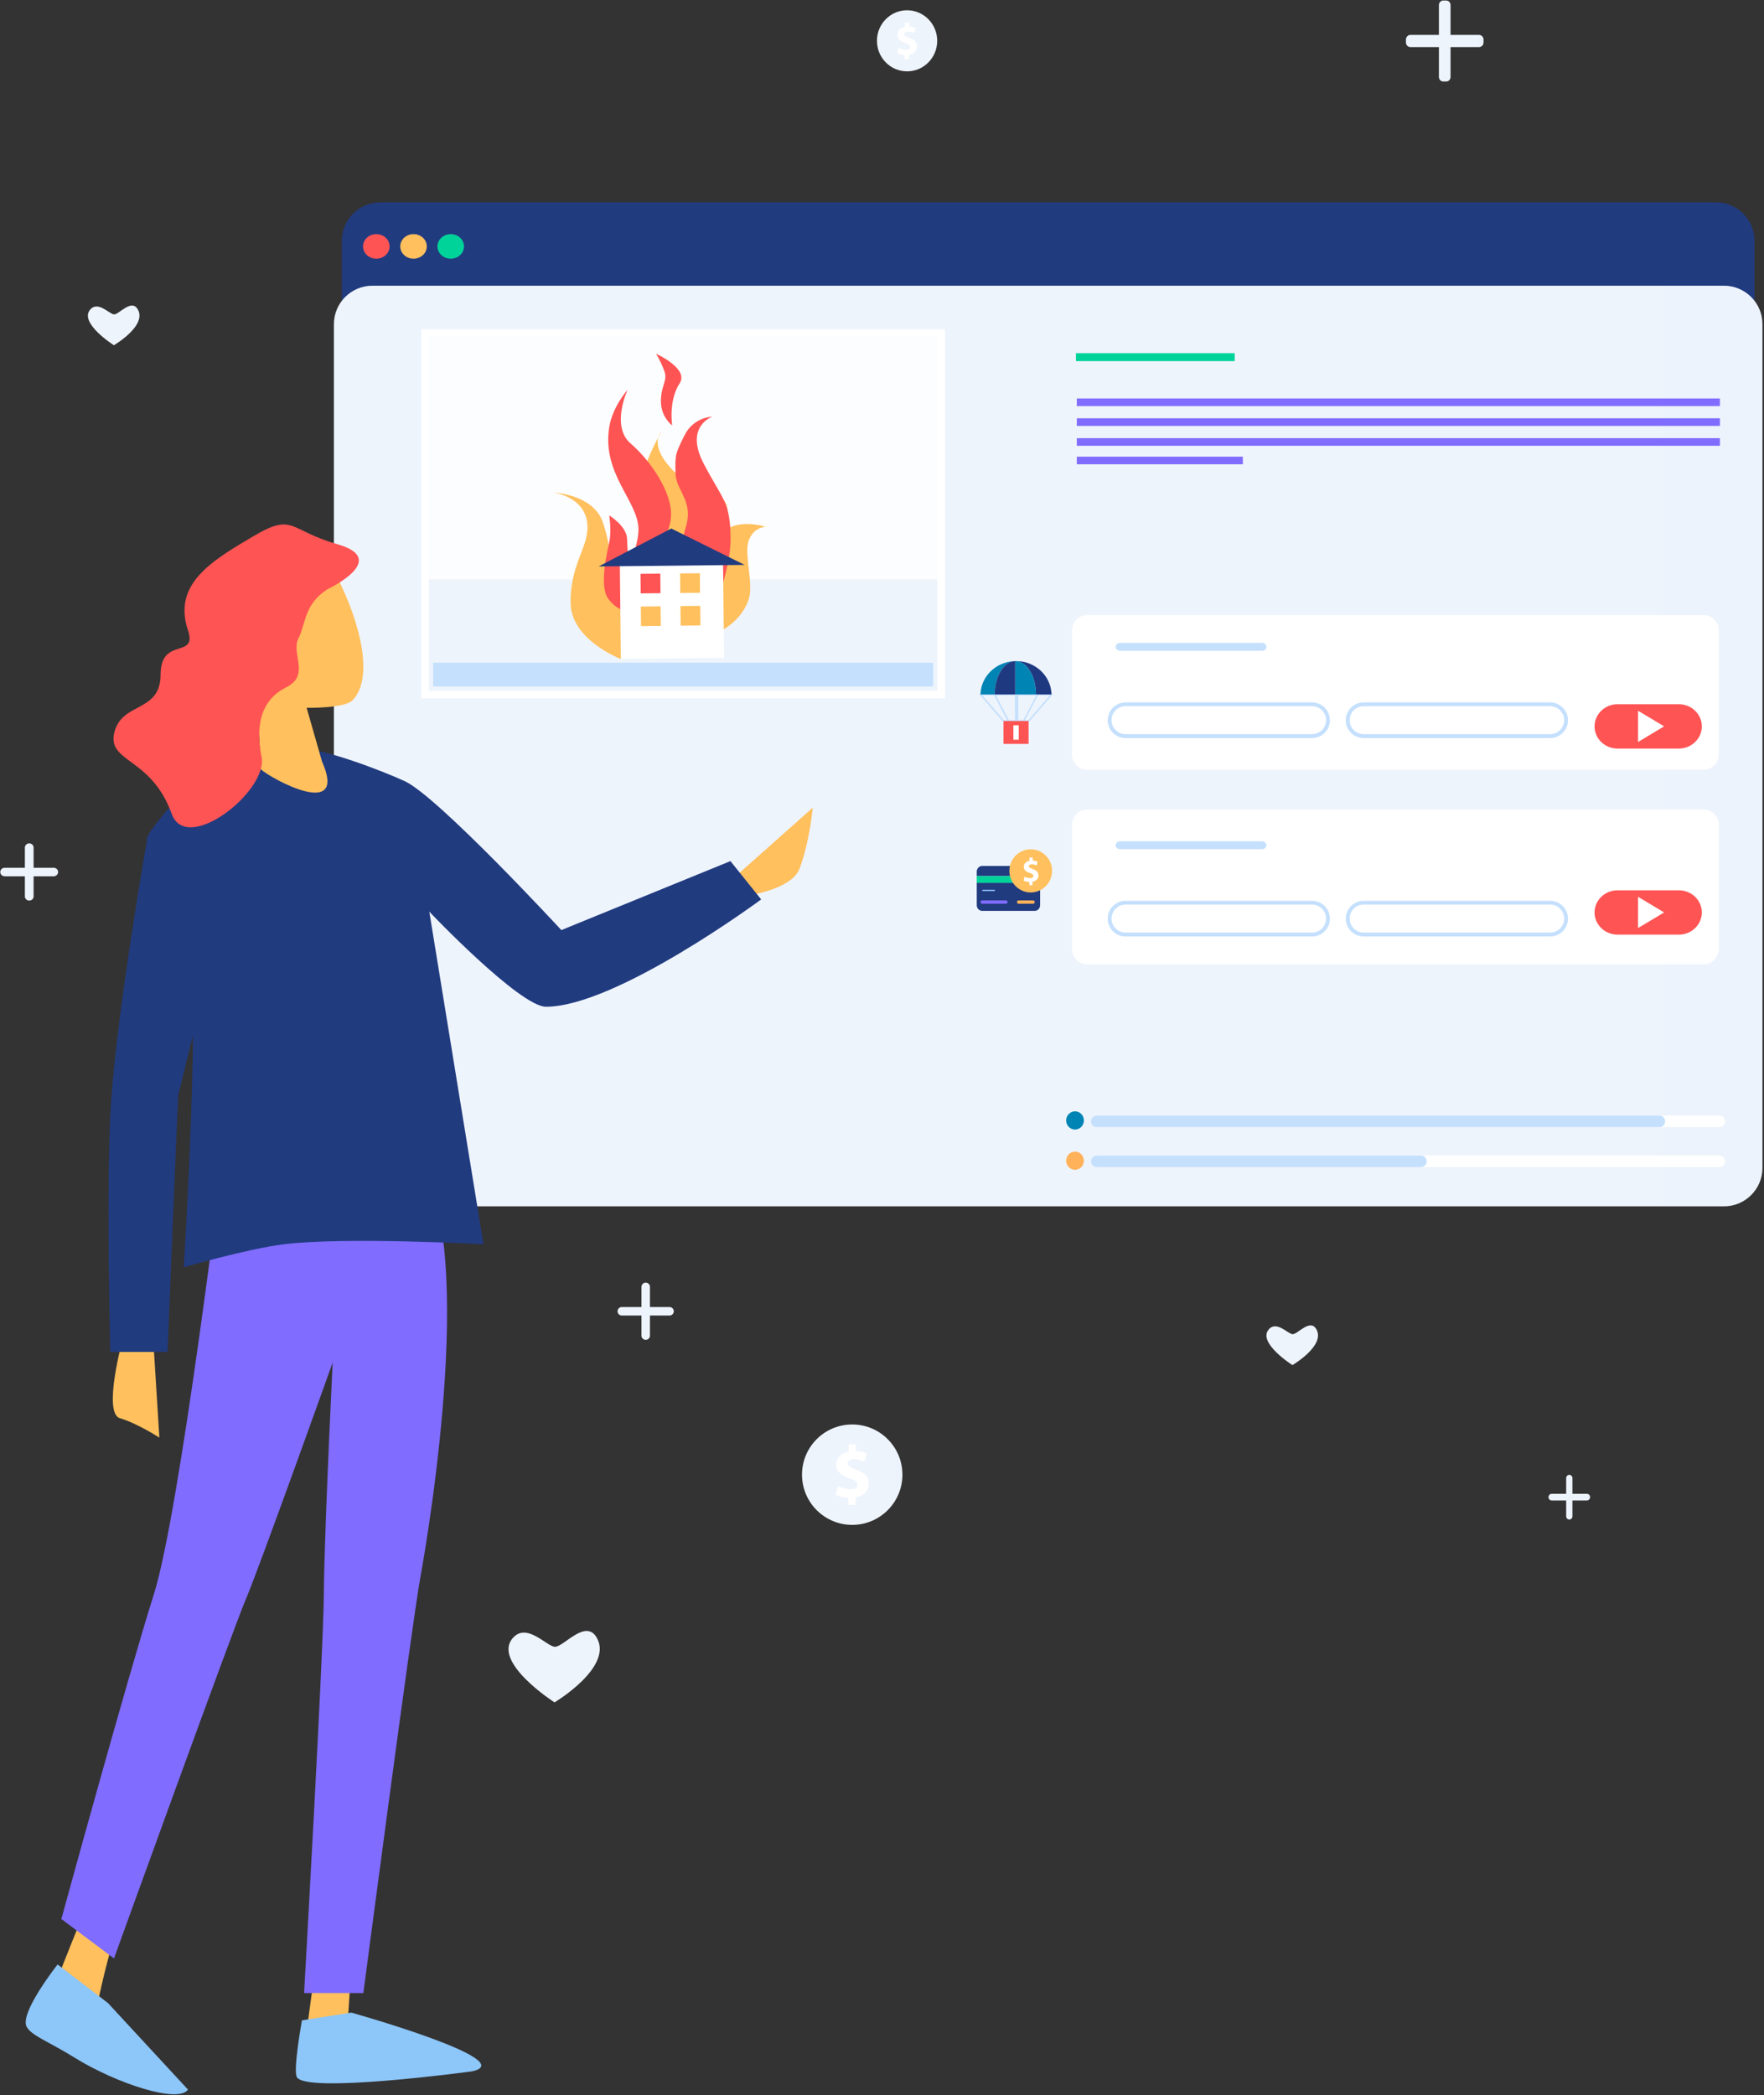 <?xml version="1.0" encoding="UTF-8"?>
<svg width="522px" height="620px" viewBox="0 0 522 620" version="1.1" xmlns="http://www.w3.org/2000/svg" xmlns:xlink="http://www.w3.org/1999/xlink">
    <rect x="0" y="0" width="522" height="620" fill="#333333" stroke="none"/>
    <!-- Generator: Sketch 53.2 (72643) - https://sketchapp.com -->
    <title>Charidy Personal Cause page illustration (1)</title>
    <desc>Created with Sketch.</desc>
    <defs>
        <linearGradient x1="-0.001%" y1="50%" x2="100.001%" y2="50%" id="linearGradient-1">
            <stop stop-color="#EEF4FC" offset="85.02%"></stop>
            <stop stop-color="#EDF3FC" offset="100%"></stop>
        </linearGradient>
        <linearGradient x1="0.099%" y1="50.045%" x2="99.934%" y2="50.045%" id="linearGradient-2">
            <stop stop-color="#EEF4FC" offset="85.02%"></stop>
            <stop stop-color="#EDF3FC" offset="100%"></stop>
        </linearGradient>
        <linearGradient x1="0.021%" y1="50.299%" x2="99.984%" y2="50.299%" id="linearGradient-3">
            <stop stop-color="#EEF4FC" offset="85.02%"></stop>
            <stop stop-color="#EDF3FC" offset="100%"></stop>
        </linearGradient>
        <linearGradient x1="0.373%" y1="50.068%" x2="99.936%" y2="50.068%" id="linearGradient-4">
            <stop stop-color="#EEF4FC" offset="85.02%"></stop>
            <stop stop-color="#EDF3FC" offset="100%"></stop>
        </linearGradient>
        <linearGradient x1="0.014%" y1="50.009%" x2="100.171%" y2="50.009%" id="linearGradient-5">
            <stop stop-color="#EEF4FC" offset="85.02%"></stop>
            <stop stop-color="#EDF3FC" offset="100%"></stop>
        </linearGradient>
        <linearGradient x1="9.471%" y1="49.913%" x2="91.481%" y2="49.913%" id="linearGradient-6">
            <stop stop-color="#EEF4FC" offset="85.02%"></stop>
            <stop stop-color="#EDF3FC" offset="100%"></stop>
        </linearGradient>
        <linearGradient x1="0.026%" y1="50.01%" x2="100.158%" y2="50.01%" id="linearGradient-7">
            <stop stop-color="#EEF4FC" offset="85.02%"></stop>
            <stop stop-color="#EDF3FC" offset="100%"></stop>
        </linearGradient>
        <linearGradient x1="-0.032%" y1="49.996%" x2="99.962%" y2="49.996%" id="linearGradient-8">
            <stop stop-color="#EEF4FC" offset="85.02%"></stop>
            <stop stop-color="#EDF3FC" offset="100%"></stop>
        </linearGradient>
        <linearGradient x1="0.005%" y1="50.001%" x2="100.052%" y2="50.001%" id="linearGradient-9">
            <stop stop-color="#EEF4FC" offset="85.02%"></stop>
            <stop stop-color="#EDF3FC" offset="100%"></stop>
        </linearGradient>
        <linearGradient x1="0.07%" y1="49.975%" x2="100.064%" y2="49.975%" id="linearGradient-10">
            <stop stop-color="#EEF4FC" offset="85.02%"></stop>
            <stop stop-color="#EDF3FC" offset="100%"></stop>
        </linearGradient>
        <linearGradient x1="0.067%" y1="50.047%" x2="100.002%" y2="50.047%" id="linearGradient-11">
            <stop stop-color="#EEF4FC" offset="85.02%"></stop>
            <stop stop-color="#EDF3FC" offset="100%"></stop>
        </linearGradient>
        <linearGradient x1="0.055%" y1="49.968%" x2="100.03%" y2="49.968%" id="linearGradient-12">
            <stop stop-color="#EEF4FC" offset="85.02%"></stop>
            <stop stop-color="#EDF3FC" offset="100%"></stop>
        </linearGradient>
        <linearGradient x1="-0.109%" y1="50.062%" x2="99.455%" y2="50.062%" id="linearGradient-13">
            <stop stop-color="#EEF4FC" offset="85.02%"></stop>
            <stop stop-color="#EDF3FC" offset="100%"></stop>
        </linearGradient>
        <linearGradient x1="-0.059%" y1="49.973%" x2="100.097%" y2="49.973%" id="linearGradient-14">
            <stop stop-color="#EEF4FC" offset="85.02%"></stop>
            <stop stop-color="#EDF3FC" offset="100%"></stop>
        </linearGradient>
    </defs>
    <g id="Page-1" stroke="none" stroke-width="1" fill="none" fill-rule="evenodd">
        <g id="personal-cause3-copy-3" transform="translate(-1169, -3874)" fill-rule="nonzero">
            <g id="Charidy-Personal-Cause-page-illustration-(1)" transform="translate(1168, 3874)">
                <path d="M508.837,332.311 L113.511,332.311 C107.268,332.311 102.159,327.204 102.159,320.961 L102.159,71.235 C102.159,64.993 107.268,59.886 113.511,59.886 L508.837,59.886 C515.081,59.886 520.189,64.993 520.189,71.235 L520.189,320.961 C520.189,327.204 515.081,332.311 508.837,332.311 Z" id="Path" fill="#213B7F"></path>
                <path d="M511.168,356.97 L111.181,356.97 C104.927,356.97 99.811,351.863 99.811,345.621 L99.811,95.895 C99.811,89.653 104.927,84.545 111.181,84.545 L511.168,84.545 C517.421,84.545 522.538,89.653 522.538,95.895 L522.538,345.621 C522.538,351.863 517.421,356.97 511.168,356.97 Z" id="Path" fill="url(#linearGradient-1)"></path>
                <g id="Group" transform="translate(416.856, 0)">
                    <path d="M12.097,24.112 L11.235,24.112 C10.532,24.112 9.942,23.514 9.942,22.802 L9.942,1.466 C9.942,0.754 10.532,0.157 11.235,0.157 L12.097,0.157 C12.801,0.157 13.39,0.754 13.39,1.466 L13.39,22.802 C13.39,23.537 12.801,24.112 12.097,24.112 Z" id="Path" fill="url(#linearGradient-2)"></path>
                    <path d="M0.188,12.582 L0.188,11.686 C0.188,10.952 0.778,10.331 1.527,10.331 L21.806,10.331 C22.532,10.331 23.145,10.929 23.145,11.686 L23.145,12.582 C23.145,13.317 22.555,13.937 21.806,13.937 L1.527,13.937 C0.801,13.937 0.188,13.34 0.188,12.582 Z" id="Path" fill="url(#linearGradient-3)"></path>
                </g>
                <path d="M505.106,285.341 L322.734,285.341 C320.251,285.341 318.22,283.298 318.22,280.802 L318.22,244.084 C318.22,241.588 320.251,239.545 322.734,239.545 L505.106,239.545 C507.59,239.545 509.621,241.588 509.621,244.084 L509.621,280.802 C509.621,283.298 507.59,285.341 505.106,285.341 Z" id="Path" fill="#FFFFFF"></path>
                <rect id="Rectangle" fill="#00D39A" x="319.394" y="104.508" width="46.97" height="2.348"></rect>
                <g id="Group" transform="translate(108.03, 69.28)">
                    <ellipse id="Oval" fill="#00D39A" cx="26.35" cy="3.637" rx="3.929" ry="3.637"></ellipse>
                    <ellipse id="Oval" fill="#FFC05D" cx="15.338" cy="3.637" rx="3.929" ry="3.637"></ellipse>
                    <ellipse id="Oval" fill="#FF5454" cx="4.326" cy="3.637" rx="3.929" ry="3.637"></ellipse>
                </g>
                <g id="Group" transform="translate(315.871, 328.788)">
                    <path d="M193.89,4.737 L9.67,4.737 C8.72,4.737 7.951,3.973 7.951,3.029 C7.951,2.084 8.72,1.32 9.67,1.32 L193.89,1.32 C194.839,1.32 195.608,2.084 195.608,3.029 C195.608,3.973 194.839,4.737 193.89,4.737 Z" id="Path" fill="#FFFFFF"></path>
                    <path d="M193.89,16.562 L9.67,16.562 C8.72,16.562 7.951,15.798 7.951,14.854 C7.951,13.909 8.72,13.145 9.67,13.145 L193.89,13.145 C194.839,13.145 195.608,13.909 195.608,14.854 C195.608,15.798 194.839,16.562 193.89,16.562 Z" id="Path" fill="#FFFFFF"></path>
                    <path d="M176.164,4.737 L9.67,4.737 C8.72,4.737 7.951,3.973 7.951,3.029 C7.951,2.084 8.72,1.32 9.67,1.32 L176.164,1.32 C177.114,1.32 177.882,2.084 177.882,3.029 C177.882,3.973 177.114,4.737 176.164,4.737 Z" id="Path" fill="#C5E0FD"></path>
                    <path d="M105.601,16.562 L9.67,16.562 C8.72,16.562 7.951,15.798 7.951,14.854 C7.951,13.909 8.72,13.145 9.67,13.145 L105.601,13.145 C106.55,13.145 107.319,13.909 107.319,14.854 C107.319,15.798 106.55,16.562 105.601,16.562 Z" id="Path" fill="#C5E0FD"></path>
                    <ellipse id="Oval" fill="#0084B4" cx="3.249" cy="2.759" rx="2.623" ry="2.698"></ellipse>
                    <ellipse id="Oval" fill="#FFB259" cx="3.249" cy="14.674" rx="2.623" ry="2.698"></ellipse>
                </g>
                <g id="Group" transform="translate(319.394, 117.424)" fill="#806CFF">
                    <rect id="Rectangle" x="0.25" y="17.709" width="49.138" height="2.255"></rect>
                    <rect id="Rectangle" x="0.25" y="12.231" width="190.312" height="2.255"></rect>
                    <rect id="Rectangle" x="0.25" y="6.347" width="190.312" height="2.255"></rect>
                    <rect id="Rectangle" x="0.25" y="0.485" width="190.312" height="2.255"></rect>
                </g>
                <path d="M505.106,227.803 L322.734,227.803 C320.251,227.803 318.22,225.762 318.22,223.267 L318.22,186.544 C318.22,184.049 320.251,182.008 322.734,182.008 L505.106,182.008 C507.59,182.008 509.621,184.049 509.621,186.544 L509.621,223.244 C509.621,225.762 507.59,227.803 505.106,227.803 Z" id="Path" fill="#FFFFFF"></path>
                <g id="Group" transform="translate(8.22, 155)">
                    <polygon id="Path" fill="#FFC05D" points="90.135 397.291 82.743 451.753 94.775 457.401 98.983 392.528"></polygon>
                    <path d="M82.129,442.839 C82.129,442.839 79.559,457.038 80.56,459.511 C82.561,464.705 132.349,457.946 132.349,457.946 C147.588,454.815 96.754,440.548 96.754,440.548 L82.129,442.839 Z" id="Path" fill="#8DC6F9"></path>
                    <path d="M74.828,197.41 C74.828,197.41 61.818,303.951 57.383,319.58 C54.79,328.676 43.873,369.822 28.816,411.559 C22.312,429.592 18.968,452.66 18.968,452.66 L9.62,430.908 C9.62,430.908 34.116,367.622 46.466,348.841 C51.151,341.718 50.878,310.529 50.878,310.529 L72.19,210.18 L74.828,197.41 Z" id="Path" fill="#FFC05D"></path>
                    <path d="M24.722,437.712 L48.399,463.321 C45.579,467.54 27.088,461.484 14.874,453.885 C7.414,449.235 2.137,447.421 0.682,444.767 C-1.57,440.707 9.825,426.303 9.825,426.303 L24.722,437.712 Z" id="Path" fill="#8DC6F9"></path>
                    <path d="M115.541,187.338 C134.509,209.363 119.771,297.464 117.178,311.709 C114.585,325.954 100.302,434.764 100.302,434.764 L82.766,434.764 C82.766,434.764 88.475,334.687 88.611,316.563 C88.793,295.15 91.887,235.381 91.204,248.219 C91.204,248.219 69.438,309.1 65.549,318.173 C61.659,327.247 26.519,424.511 26.519,424.511 L10.939,412.852 C10.939,412.852 30.477,341.491 38.278,316.88 C46.079,292.27 59.066,184.752 59.066,184.752 C59.066,184.752 104.1,174.069 115.541,187.338 Z" id="Path" fill="#806CFF"></path>
                    <path d="M206.359,111.033 C206.359,111.033 226.419,109.921 229.399,102.005 C232.379,94.089 233.288,83.995 233.288,83.995 L196.01,117.157 L206.359,111.033 Z" id="Path" fill="#FFC05D"></path>
                    <path d="M29.044,241.46 C29.044,241.46 23.108,263.145 28.271,264.664 C33.434,266.184 39.938,270.403 39.938,270.403 L37.528,231.797 L29.044,241.46 Z" id="Path" fill="#FFC05D"></path>
                    <path d="M154.343,142.902 C175.131,142.902 218.027,111.146 218.027,111.146 L208.929,99.805 L158.891,120.22 C158.891,120.22 122.387,80.683 112.538,76.147 C106.079,73.175 88.202,66.234 81.083,66.484 C73.373,66.756 59.635,66.892 59.635,66.892 C59.635,66.892 40.575,84.857 36.481,92.433 C36.299,92.773 36.231,93.386 36.208,93.953 C34.639,102.958 26.61,150.048 25.428,175.067 C24.222,200.404 25.428,245.044 25.428,245.044 L42.372,245.044 C42.372,245.044 45.01,178.265 45.556,168.92 L49.878,151.386 C49.628,181.055 47.148,220.002 47.148,220.002 C47.148,220.002 65.867,214.558 76.716,213.197 C94.912,210.929 135.851,213.197 135.851,213.197 L119.817,114.753 C119.771,114.776 146.609,142.902 154.343,142.902 Z" id="Path" fill="#213B7F"></path>
                    <path d="M88.065,70.317 L83.517,54.439 C83.517,54.439 94.798,54.689 97.163,52.171 C103.441,45.502 99.438,29.488 92.614,15.878 C85.791,2.268 80.355,3.289 68.983,14.63 C57.611,25.972 57.77,22.002 65.321,40.829 C69.87,52.171 69.87,72.585 69.87,72.585 C73.304,75.648 95.821,87.783 88.065,70.317 Z" id="Path" fill="#FFC05D"></path>
                    <path d="M89.544,19.439 C89.544,19.439 108.535,10.57 92.614,6.034 C77.944,1.86 79.855,-3.47 67.596,3.765 C55.223,11.069 43.85,17.897 48.399,31.507 C51.265,40.103 40.302,33.253 40.302,44.595 C40.302,55.936 28.907,52.602 26.633,61.675 C24.359,70.748 37.528,68.911 43.578,85.81 C47.99,98.104 72.235,79.05 70.188,68.911 C68.141,58.771 70.598,51.808 77.444,48.405 C84.699,44.776 78.809,38.47 81.083,33.934 C83.357,29.397 82.721,23.976 89.544,19.439 Z" id="Path" fill="#FF5454"></path>
                </g>
                <g id="Group" transform="translate(290.038, 255.985)">
                    <path d="M18.749,1.926 C18.749,1.01 18.03,0.258 17.153,0.258 L1.596,0.258 C0.719,0.258 0,1.01 0,1.926 L0,3.264 L18.749,3.264 L18.749,1.926 Z" id="Path" fill="#213B7F"></path>
                    <path d="M0,11.883 C0,12.799 0.719,13.551 1.596,13.551 L17.153,13.551 C18.03,13.551 18.749,12.799 18.749,11.883 L18.749,5.237 L0,5.237 L0,11.883 Z" id="Path" fill="#213B7F"></path>
                    <rect id="Rectangle" fill="#00D39A" x="0" y="3.264" width="18.749" height="1.996"></rect>
                    <path d="M8.633,11.437 L1.596,11.437 C1.326,11.437 1.124,11.226 1.124,10.944 L1.124,10.944 C1.124,10.662 1.326,10.451 1.596,10.451 L8.633,10.451 C8.903,10.451 9.105,10.662 9.105,10.944 L9.105,10.944 C9.105,11.226 8.88,11.437 8.633,11.437 Z" id="Path" fill="#806CFF"></path>
                    <path d="M16.681,11.437 L12.387,11.437 C12.117,11.437 11.915,11.226 11.915,10.944 L11.915,10.944 C11.915,10.662 12.117,10.451 12.387,10.451 L16.681,10.451 C16.951,10.451 17.153,10.662 17.153,10.944 L17.153,10.944 C17.153,11.226 16.951,11.437 16.681,11.437 Z" id="Path" fill="#FFB259"></path>
                    <path d="M5.261,7.68 L1.776,7.68 C1.686,7.68 1.619,7.586 1.619,7.492 C1.619,7.398 1.686,7.304 1.776,7.304 L5.261,7.304 C5.351,7.304 5.418,7.398 5.418,7.492 C5.418,7.586 5.328,7.68 5.261,7.68 Z" id="Path" fill="#8DC6F9"></path>
                </g>
                <g id="Group" transform="translate(472.045, 263.03)">
                    <path d="M25.788,13.529 L7.582,13.529 C3.854,13.529 0.812,10.584 0.812,6.975 L0.812,6.975 C0.812,3.366 3.854,0.421 7.582,0.421 L25.788,0.421 C29.517,0.421 32.559,3.366 32.559,6.975 L32.559,6.975 C32.559,10.584 29.517,13.529 25.788,13.529 Z" id="Path" fill="#FF5454"></path>
                    <polygon id="Path" fill="#FFFFFF" points="13.689 2.347 13.689 11.581 21.397 6.975"></polygon>
                </g>
                <g id="Group" transform="translate(472.045, 207.841)">
                    <path d="M25.788,13.662 L7.582,13.662 C3.854,13.662 0.812,10.717 0.812,7.108 L0.812,7.108 C0.812,3.499 3.854,0.554 7.582,0.554 L25.788,0.554 C29.517,0.554 32.559,3.499 32.559,7.108 L32.559,7.108 C32.559,10.695 29.517,13.662 25.788,13.662 Z" id="Path" fill="#FF5454"></path>
                    <polygon id="Path" fill="#FFFFFF" points="13.689 2.48 13.689 11.714 21.397 7.086"></polygon>
                </g>
                <g id="Group" transform="translate(290.038, 193.75)">
                    <path d="M15.453,19.851 L7.797,19.851 L0.611,11.523 L22.639,11.523 L15.453,19.851 Z M8.032,19.378 L15.242,19.378 L21.63,11.973 L1.644,11.973 L8.032,19.378 Z" id="Shape" fill="#C5E0FD"></path>
                    <path d="M14.02,19.851 L9.23,19.851 L4.885,11.523 L18.365,11.523 L14.02,19.851 Z M9.535,19.378 L13.739,19.378 L17.614,11.973 L5.683,11.973 L9.535,19.378 Z" id="Shape" fill="#C5E0FD"></path>
                    <rect id="Rectangle" fill="#C5E0FD" x="11.296" y="11.973" width="1" height="8.035"></rect>
                    <g transform="translate(7.045, 19.427)" id="Rectangle">
                        <rect fill="#FF5454" x="0.869" y="0.176" width="7.421" height="6.774"></rect>
                        <g transform="translate(1.468, 0.829)" fill="#FFFFFF">
                            <polygon transform="translate(3.108, 2.737) rotate(90) translate(-3.108, -2.737) " points="3.107 0.506 3.108 0.506 3.108 4.968 3.107 4.968"></polygon>
                            <rect transform="translate(3.117, 2.744) rotate(-180) translate(-3.117, -2.744) " x="2.33" y="0.606" width="1.573" height="4.276"></rect>
                        </g>
                    </g>
                    <path d="M11.108,1.891 C5.613,2.138 1.221,6.437 1.104,11.748 L5.284,11.748 C5.355,6.437 7.914,2.138 11.108,1.891 Z" id="Path" fill="#0084B4"></path>
                    <path d="M11.414,1.868 C11.32,1.868 11.226,1.891 11.132,1.891 C11.226,1.868 11.32,1.868 11.414,1.868 L11.414,1.868 Z" id="Path" fill="#1F3981"></path>
                    <path d="M11.108,1.891 C7.914,2.138 5.355,6.437 5.284,11.748 L11.39,11.748 L11.39,1.868 C11.32,1.868 11.226,1.868 11.108,1.891 Z" id="Path" fill="#1F3981"></path>
                    <path d="M17.52,11.748 L22.123,11.748 C22.005,6.279 17.355,1.868 11.625,1.868 C11.578,1.868 11.531,1.868 11.484,1.868 C14.795,1.936 17.473,6.302 17.52,11.748 Z" id="Path" fill="#1F3981"></path>
                    <path d="M11.484,1.868 C11.461,1.868 11.437,1.868 11.414,1.868 L11.414,1.868 C11.437,1.868 11.461,1.868 11.484,1.868 Z" id="Path" fill="#1F3981"></path>
                    <path d="M11.484,1.868 C11.461,1.868 11.437,1.868 11.414,1.868 L11.414,11.748 L17.52,11.748 C17.473,6.302 14.795,1.936 11.484,1.868 Z" id="Path" fill="#0084B4"></path>
                </g>
                <g id="Group" transform="translate(299.432, 251.288)">
                    <ellipse id="Oval" fill="#FFC05D" cx="6.578" cy="6.411" rx="6.315" ry="6.388"></ellipse>
                    <path d="M6.171,10.662 L6.171,9.699 C5.502,9.676 4.856,9.488 4.473,9.277 L4.76,8.102 C5.167,8.337 5.765,8.548 6.41,8.548 C6.985,8.548 7.367,8.337 7.367,7.914 C7.367,7.539 7.056,7.28 6.315,7.045 C5.262,6.693 4.521,6.177 4.521,5.214 C4.521,4.321 5.143,3.64 6.195,3.429 L6.195,2.466 L7.176,2.466 L7.176,3.358 C7.846,3.382 8.276,3.523 8.611,3.687 L8.324,4.814 C8.061,4.697 7.606,4.462 6.889,4.462 C6.243,4.462 6.028,4.744 6.028,5.026 C6.028,5.355 6.387,5.566 7.224,5.895 C8.396,6.317 8.874,6.858 8.874,7.773 C8.874,8.666 8.252,9.441 7.104,9.629 L7.104,10.662 L6.171,10.662 L6.171,10.662 Z" id="Path" fill="#FFFFFF"></path>
                </g>
                <path d="M389.258,218.409 L334.075,218.409 C331.145,218.409 328.788,216.03 328.788,213.125 C328.788,210.197 331.168,207.841 334.075,207.841 L389.258,207.841 C392.188,207.841 394.545,210.22 394.545,213.125 C394.568,216.03 392.188,218.409 389.258,218.409 Z M334.075,208.962 C331.786,208.962 329.932,210.815 329.932,213.102 C329.932,215.39 331.786,217.242 334.075,217.242 L389.258,217.242 C391.547,217.242 393.401,215.39 393.401,213.102 C393.401,210.815 391.547,208.962 389.258,208.962 L334.075,208.962 Z" id="Shape" fill="#C5E0FD"></path>
                <path d="M459.713,218.409 L404.53,218.409 C401.6,218.409 399.242,216.03 399.242,213.125 C399.242,210.197 401.623,207.841 404.53,207.841 L459.713,207.841 C462.643,207.841 465,210.22 465,213.125 C465,216.03 462.643,218.409 459.713,218.409 Z M404.53,208.962 C402.241,208.962 400.387,210.815 400.387,213.102 C400.387,215.39 402.241,217.242 404.53,217.242 L459.713,217.242 C462.002,217.242 463.856,215.39 463.856,213.102 C463.856,210.815 462.002,208.962 459.713,208.962 L404.53,208.962 Z" id="Shape" fill="#C5E0FD"></path>
                <path d="M374.441,192.576 L332.453,192.576 C331.726,192.576 331.136,192.049 331.136,191.402 L331.136,191.402 C331.136,190.754 331.726,190.227 332.453,190.227 L374.441,190.227 C375.167,190.227 375.758,190.754 375.758,191.402 L375.758,191.402 C375.758,192.049 375.167,192.576 374.441,192.576 Z" id="Path" fill="#C5E0FD"></path>
                <path d="M389.258,277.121 L334.075,277.121 C331.145,277.121 328.788,274.742 328.788,271.837 C328.788,268.909 331.168,266.553 334.075,266.553 L389.258,266.553 C392.188,266.553 394.545,268.932 394.545,271.837 C394.568,274.742 392.188,277.121 389.258,277.121 Z M334.075,267.674 C331.786,267.674 329.932,269.527 329.932,271.814 C329.932,274.102 331.786,275.955 334.075,275.955 L389.258,275.955 C391.547,275.955 393.401,274.102 393.401,271.814 C393.401,269.527 391.547,267.674 389.258,267.674 L334.075,267.674 Z" id="Shape" fill="#C5E0FD"></path>
                <path d="M459.713,277.121 L404.53,277.121 C401.6,277.121 399.242,274.742 399.242,271.837 C399.242,268.909 401.623,266.553 404.53,266.553 L459.713,266.553 C462.643,266.553 465,268.932 465,271.837 C465,274.742 462.643,277.121 459.713,277.121 Z M404.53,267.674 C402.241,267.674 400.387,269.527 400.387,271.814 C400.387,274.102 402.241,275.955 404.53,275.955 L459.713,275.955 C462.002,275.955 463.856,274.102 463.856,271.814 C463.856,269.527 462.002,267.674 459.713,267.674 L404.53,267.674 Z" id="Shape" fill="#C5E0FD"></path>
                <path d="M374.441,251.288 L332.453,251.288 C331.726,251.288 331.136,250.761 331.136,250.114 L331.136,250.114 C331.136,249.466 331.726,248.939 332.453,248.939 L374.441,248.939 C375.167,248.939 375.758,249.466 375.758,250.114 L375.758,250.114 C375.758,250.761 375.167,251.288 374.441,251.288 Z" id="Path" fill="#C5E0FD"></path>
                <g id="Group" transform="translate(0, 248.939)">
                    <path d="M9.652,17.551 L9.652,17.551 C8.948,17.551 8.361,16.989 8.361,16.315 L8.361,1.86 C8.361,1.185 8.948,0.623 9.652,0.623 L9.652,0.623 C10.357,0.623 10.944,1.185 10.944,1.86 L10.944,16.315 C10.944,17.012 10.357,17.551 9.652,17.551 Z" id="Path" fill="url(#linearGradient-4)"></path>
                    <path d="M1.08,9.098 L1.08,9.098 C1.08,8.402 1.667,7.84 2.395,7.84 L16.886,7.84 C17.614,7.84 18.201,8.402 18.201,9.098 L18.201,9.098 C18.201,9.795 17.614,10.357 16.886,10.357 L2.395,10.357 C1.667,10.357 1.08,9.795 1.08,9.098 Z" id="Path" fill="url(#linearGradient-5)"></path>
                </g>
                <g id="Group" transform="translate(459.129, 435.644)">
                    <path d="M6.255,13.997 L6.255,13.997 C5.737,13.997 5.331,13.574 5.331,13.034 L5.331,1.738 C5.331,1.198 5.737,0.775 6.255,0.775 L6.255,0.775 C6.774,0.775 7.18,1.198 7.18,1.738 L7.18,13.034 C7.203,13.551 6.774,13.997 6.255,13.997 Z" id="Path" fill="url(#linearGradient-6)"></path>
                    <path d="M0.098,7.374 L0.098,7.374 C0.098,6.834 0.527,6.388 1.046,6.388 L11.465,6.388 C11.984,6.388 12.412,6.834 12.412,7.374 L12.412,7.374 C12.412,7.914 11.984,8.361 11.465,8.361 L1.046,8.361 C0.527,8.361 0.098,7.914 0.098,7.374 Z" id="Path" fill="url(#linearGradient-7)"></path>
                </g>
                <path d="M41.859,91.699 C44.361,96.508 34.71,102.159 34.71,102.159 C34.71,102.159 24.233,95.533 27.718,91.589 C30.041,88.951 33.414,93.007 34.777,93.029 C36.274,93.029 40.027,88.176 41.859,91.699 Z" id="Path" fill="url(#linearGradient-8)"></path>
                <g id="Group" transform="translate(237.197, 420.379)">
                    <circle id="Oval" fill="url(#linearGradient-9)" cx="15.988" cy="15.988" r="14.856"></circle>
                    <path d="M14.833,24.933 L14.833,22.85 C13.361,22.782 11.934,22.397 11.119,21.899 L11.776,19.34 C12.704,19.838 13.995,20.314 15.422,20.314 C16.668,20.314 17.528,19.838 17.528,18.955 C17.528,18.117 16.826,17.596 15.196,17.053 C12.84,16.26 11.255,15.173 11.255,13.044 C11.255,11.119 12.614,9.602 14.946,9.149 L14.946,7.066 L17.098,7.066 L17.098,8.991 C18.57,9.058 19.544,9.353 20.268,9.715 L19.634,12.184 C19.068,11.934 18.049,11.436 16.486,11.436 C15.06,11.436 14.607,12.048 14.607,12.659 C14.607,13.384 15.377,13.837 17.234,14.539 C19.838,15.467 20.902,16.668 20.902,18.638 C20.902,20.585 19.521,22.261 17.007,22.691 L17.007,24.933 L14.833,24.933 Z" id="Path" fill="#FFFFFF"></path>
                </g>
                <path d="M390.609,393.471 C393.111,398.284 383.46,403.939 383.46,403.939 C383.46,403.939 372.983,397.308 376.468,393.36 C378.791,390.721 382.164,394.78 383.527,394.802 C385.046,394.802 388.799,389.967 390.609,393.471 Z" id="Path" fill="url(#linearGradient-10)"></path>
                <g id="Group" transform="translate(259.508, 2.348)">
                    <ellipse id="Oval" fill="url(#linearGradient-11)" cx="9.915" cy="9.728" rx="8.916" ry="9.037"></ellipse>
                    <path d="M9.227,15.168 L9.227,13.909 C8.34,13.864 7.497,13.64 6.987,13.347 L7.386,11.796 C7.94,12.111 8.717,12.381 9.56,12.381 C10.314,12.381 10.824,12.088 10.824,11.549 C10.824,11.032 10.402,10.717 9.427,10.38 C8.029,9.908 7.053,9.233 7.053,7.952 C7.053,6.783 7.874,5.861 9.271,5.591 L9.271,4.332 L10.558,4.332 L10.558,5.501 C11.445,5.546 12.022,5.726 12.465,5.951 L12.088,7.457 C11.755,7.3 11.134,7.008 10.203,7.008 C9.36,7.008 9.072,7.39 9.072,7.75 C9.072,8.199 9.537,8.469 10.646,8.896 C12.199,9.458 12.842,10.178 12.842,11.392 C12.842,12.583 12.022,13.595 10.513,13.864 L10.513,15.213 L9.227,15.213 L9.227,15.168 Z" id="Path" fill="#FFFFFF"></path>
                </g>
                <path d="M177.75,484.91 C182.184,493.543 165.095,503.75 165.095,503.75 C165.095,503.75 146.534,491.857 152.751,484.708 C156.873,479.964 162.822,487.271 165.228,487.293 C167.902,487.316 174.542,478.593 177.75,484.91 Z" id="Path" fill="url(#linearGradient-12)"></path>
                <g id="Group" transform="translate(183.182, 379.28)">
                    <path d="M8.898,17.193 L8.898,17.193 C8.213,17.193 7.642,16.631 7.642,15.956 L7.642,1.501 C7.642,0.827 8.213,0.265 8.898,0.265 L8.898,0.265 C9.583,0.265 10.154,0.827 10.154,1.501 L10.154,15.956 C10.131,16.653 9.583,17.193 8.898,17.193 Z" id="Path" fill="url(#linearGradient-13)"></path>
                    <path d="M0.564,8.74 L0.564,8.74 C0.564,8.043 1.135,7.481 1.843,7.481 L15.931,7.481 C16.638,7.481 17.209,8.043 17.209,8.74 L17.209,8.74 C17.209,9.437 16.638,9.999 15.931,9.999 L1.843,9.999 C1.135,9.999 0.564,9.437 0.564,8.74 Z" id="Path" fill="url(#linearGradient-14)"></path>
                </g>
                <rect id="Rectangle" fill="#FFFFFF" opacity="0.8" x="126.818" y="99.811" width="152.652" height="71.629"></rect>
                <path d="M280.644,206.667 L125.644,206.667 L125.644,97.462 L280.644,97.462 L280.644,206.667 Z M127.914,204.4 L278.374,204.4 L278.374,99.729 L127.914,99.729 L127.914,204.4 Z" id="Shape" fill="#FFFFFF"></path>
                <g id="Group" transform="translate(164.394, 104.508)">
                    <path d="M58.198,72.721 C59.615,68.377 56.918,59.938 58.015,55.956 C59.273,51.43 63.181,51.385 63.181,51.385 C63.181,51.385 52.072,47.629 48.255,56.046 C44.437,64.463 47.889,83.129 47.889,83.129 C47.889,83.129 55.661,80.482 58.198,72.721 Z" id="Path" fill="#FFC05D"></path>
                    <path d="M20.389,90.528 C20.389,90.528 5.577,84.916 5.462,73.92 C5.348,62.924 10.217,58.105 10.446,51.951 C10.766,42.561 0.433,41.249 0.433,41.249 C0.433,41.249 12.114,41.747 14.972,49.96 C17.829,58.173 17.212,65.866 21.509,71.296 C25.807,76.726 37.602,47.969 29.259,45.299 C20.892,42.629 32.276,23.352 32.276,23.352 C32.276,23.352 28.047,27.221 36.459,35.389 C44.871,43.557 55.935,37.946 50.54,54.485 C45.169,71.024 20.389,90.528 20.389,90.528 Z" id="Path" fill="#FFC05D"></path>
                    <path d="M23.087,85.527 C23.087,85.527 37.008,87.609 25.784,76.726 C17.852,69.033 25.601,60.232 25.533,51.996 C25.441,43.76 14.652,35.683 16.892,21.859 C17.875,15.795 22.332,10.817 22.332,10.817 C22.332,10.817 17.28,21.587 23.201,26.701 C29.121,31.791 35.728,41.407 35.156,48.489 C34.242,59.779 23.475,54.44 32.962,65.504 C42.448,76.567 36.734,60.141 39.431,51.86 C42.128,43.579 36.551,40.887 36.482,35.389 C36.414,29.891 36.414,29.891 39.134,24.37 C41.854,18.849 47.409,18.782 47.409,18.782 C47.409,18.782 39.111,21.61 44.78,32.561 C50.449,43.489 52.689,43.76 52.803,54.756 C52.918,65.752 45.306,82.043 45.306,82.043 L23.087,85.527 Z" id="Path" fill="#FF5454"></path>
                    <path d="M35.522,21.384 C35.522,21.384 32.23,19.03 32.185,14.324 C32.139,9.641 34.219,8.215 33.236,5.41 C32.253,2.604 30.744,0.161 30.744,0.161 C30.744,0.161 40.551,4.573 37.739,8.894 C34.356,14.053 35.522,21.384 35.522,21.384 Z" id="Path" fill="#FF5454"></path>
                    <path d="M22.401,76.319 C22.401,76.319 19.155,76.341 16.503,72.517 C13.852,68.671 16.298,58.874 16.938,55.707 C17.6,52.516 16.892,48.014 16.892,48.014 C16.892,48.014 22.127,51.182 22.172,55.05 C22.218,58.919 23.11,64.983 23.11,64.983 L22.401,76.319 Z" id="Path" fill="#FF5454"></path>
                    <polygon id="Rectangle" fill="#FFFFFF" transform="translate(35.436, 75.213) rotate(-0.59) translate(-35.436, -75.213) " points="20.165 60.098 50.704 60.102 50.707 90.328 20.169 90.325"></polygon>
                    <polygon id="Path" fill="#213B7F" points="13.76 63.105 35.248 51.883 56.964 62.653"></polygon>
                    <polygon id="Rectangle" fill="#FF5454" transform="translate(29.104, 68.154) rotate(-0.59) translate(-29.104, -68.154) " points="26.178 65.258 32.03 65.259 32.031 71.051 26.179 71.05"></polygon>
                    <polygon id="Rectangle" fill="#FFC05D" transform="translate(40.808, 68.041) rotate(-0.59) translate(-40.808, -68.041) " points="37.882 65.145 43.733 65.146 43.734 70.938 37.882 70.937"></polygon>
                    <polygon id="Rectangle" fill="#FFC05D" transform="translate(29.196, 77.838) rotate(-0.59) translate(-29.196, -77.838) " points="26.27 74.942 32.122 74.942 32.122 80.734 26.271 80.734"></polygon>
                    <polygon id="Rectangle" fill="#FFC05D" transform="translate(40.922, 77.702) rotate(-0.59) translate(-40.922, -77.702) " points="37.996 74.806 43.848 74.806 43.848 80.598 37.997 80.598"></polygon>
                </g>
                <rect id="Rectangle" fill="#C5E0FD" x="129.167" y="196.098" width="147.955" height="7.045"></rect>
            </g>
        </g>
    </g>
</svg>